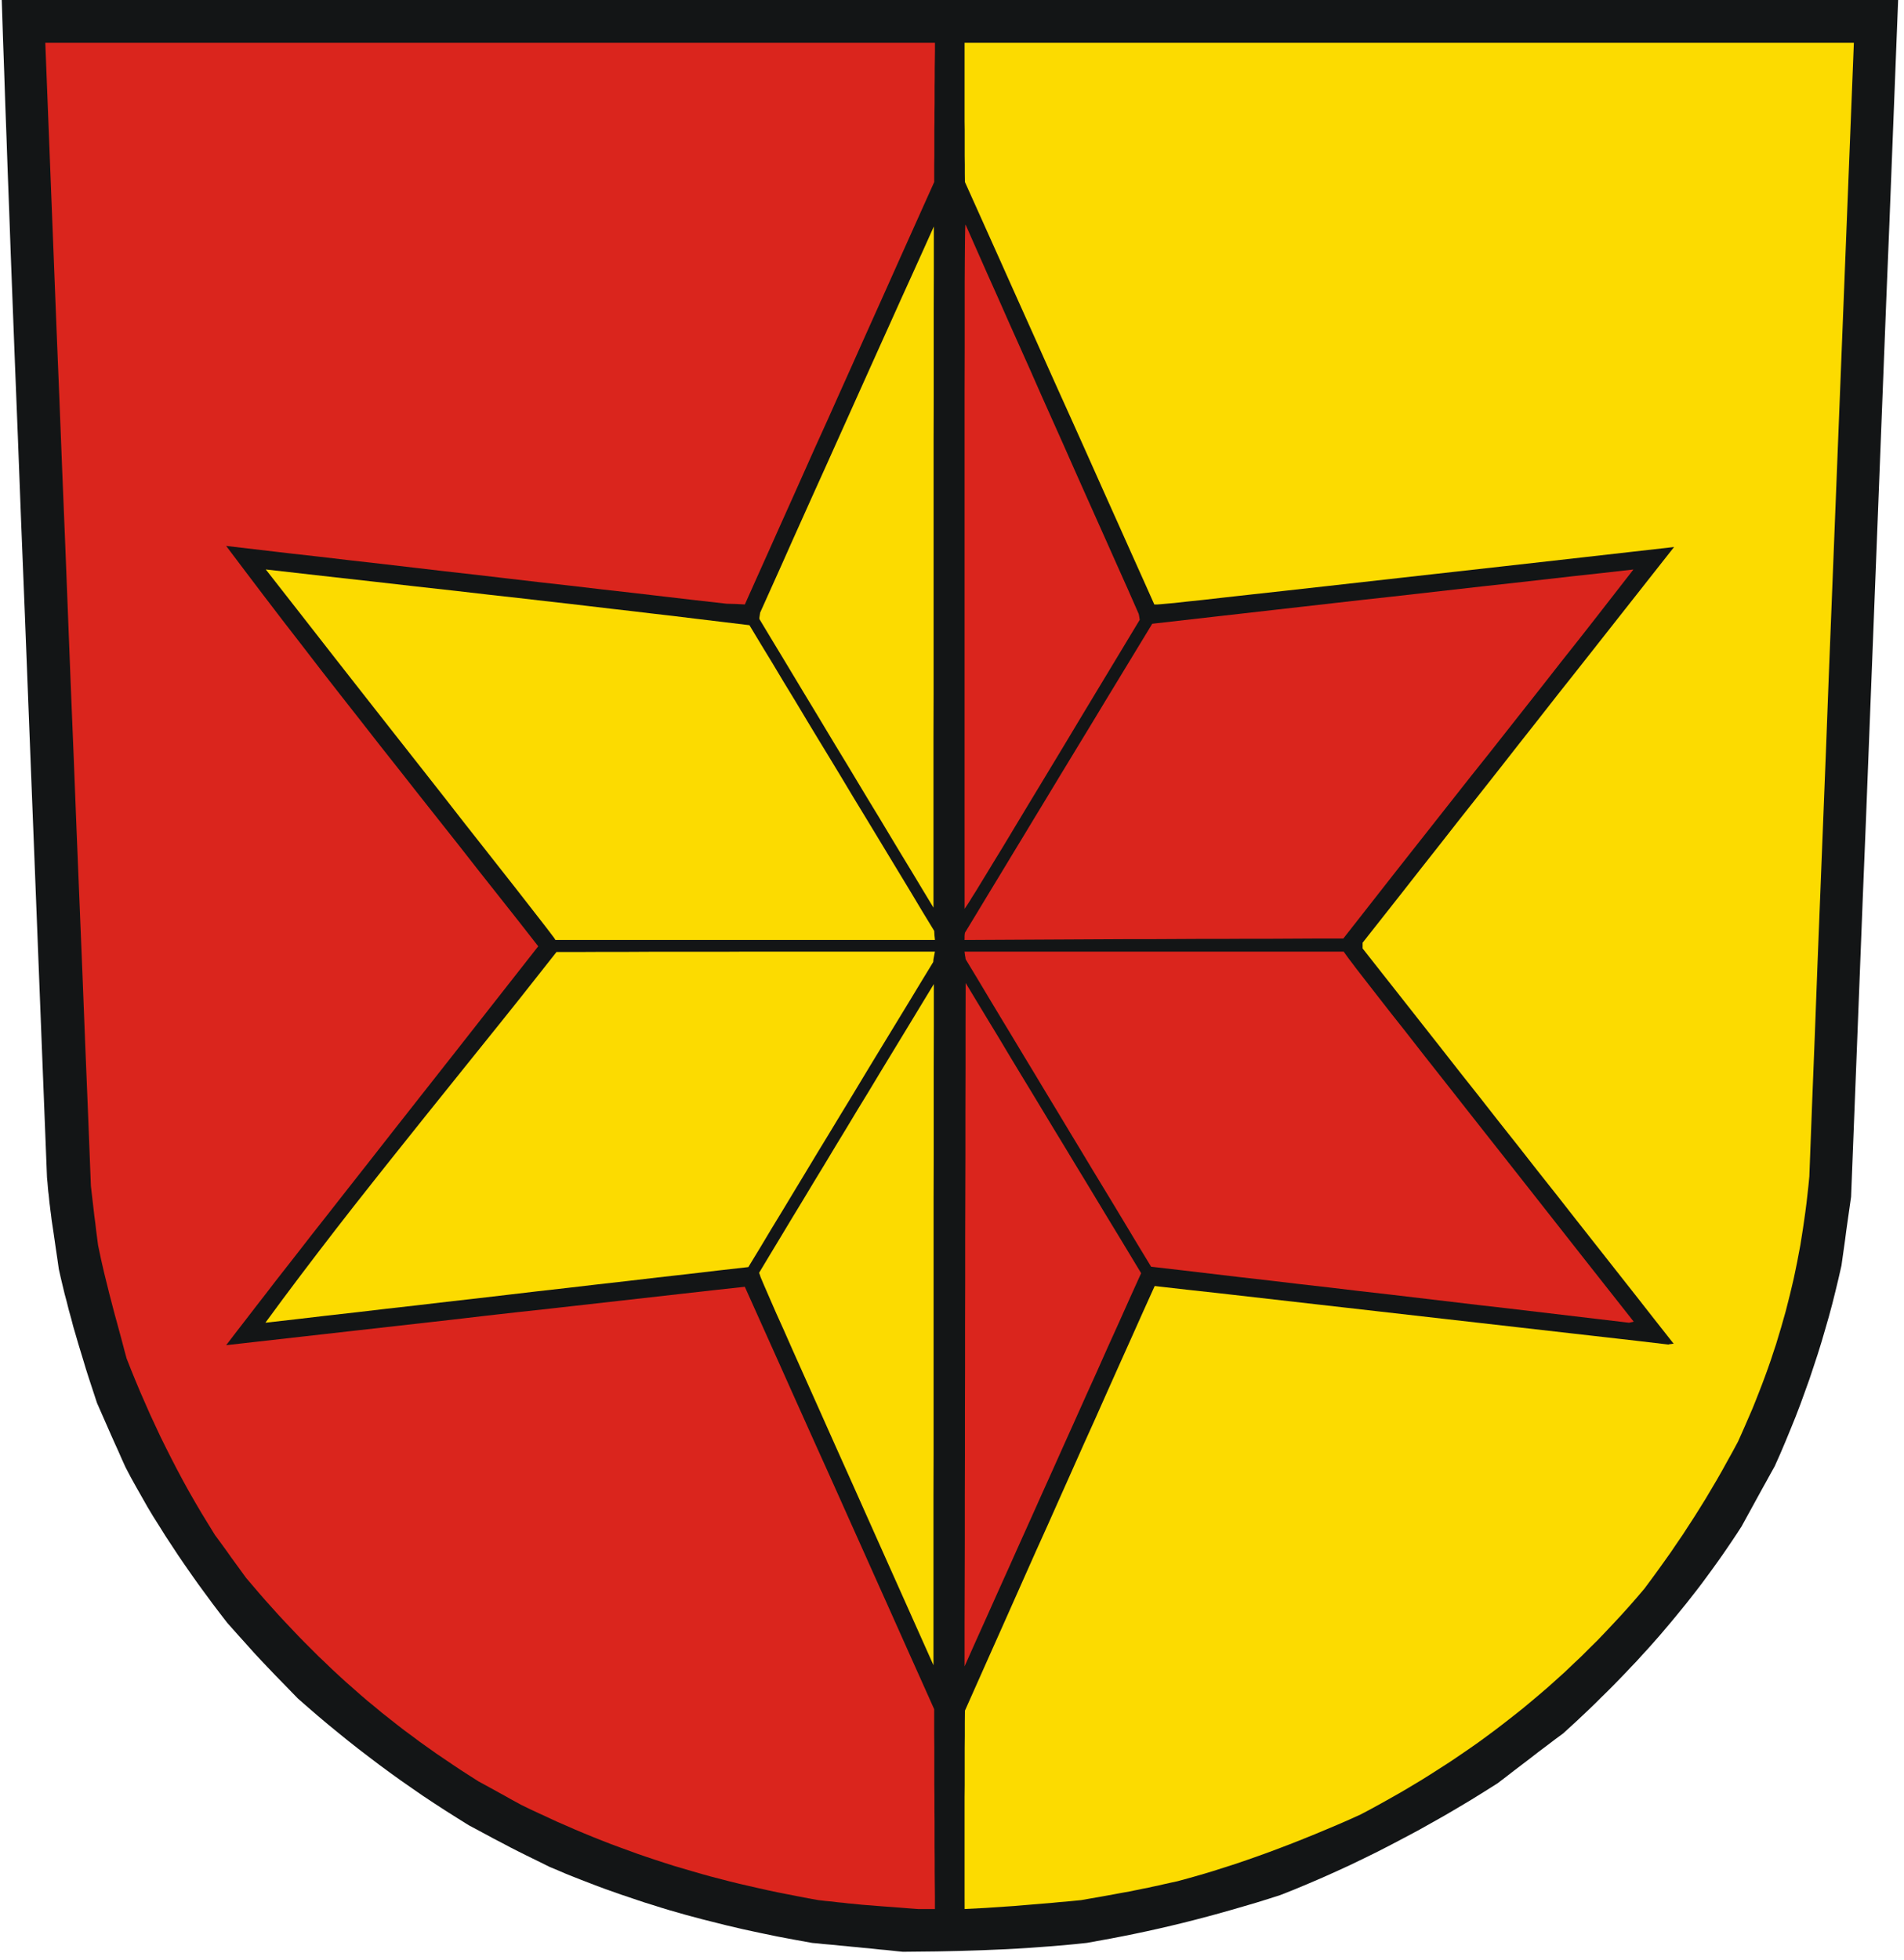 <svg width="635.49" xmlns="http://www.w3.org/2000/svg" viewBox="0 0 597.07 615.52 " height="653.934">
<defs/>
<g fill-rule="evenodd">
<path fill="#131516" d="m281.296,612.871l-1.762-.192-1.801-.192-1.801-.153-1.762-.192-1.801-.192-1.762-.153-1.801-.192-1.762-.153-1.801-.192-1.762-.153-1.762-.192-1.801-.153-1.762-.153-1.762-.192-1.762-.153-5.517-.996-5.479-1.034-5.364-1.111-5.326-1.149-5.249-1.226-5.172-1.303-2.605-.651-2.567-.69-2.567-.69-2.529-.728-2.567-.728-2.529-.766-2.529-.805-2.49-.766-2.529-.843-2.49-.843-2.529-.843-2.49-.881-2.49-.881-2.49-.92-2.49-.958-2.49-.958-2.529-.996-2.49-.996-2.49-1.073-2.49-1.034-4.099-2.031-3.218-1.571-2.682-1.341-2.414-1.226-2.452-1.303-2.797-1.456-3.41-1.839-4.368-2.337-3.678-2.299-3.64-2.299-3.601-2.337-3.525-2.337-3.486-2.414-3.41-2.376-3.41-2.452-3.333-2.452-3.333-2.529-3.257-2.491-3.257-2.567-3.218-2.606-3.18-2.606-3.142-2.644-3.103-2.682-3.103-2.72-3.908-4.023-3.065-3.142-2.49-2.606-2.146-2.261-2.107-2.261-2.26-2.529-2.759-3.065-3.448-3.87-2.337-3.027-2.299-3.027-2.222-3.027-2.222-3.027-2.146-3.027-2.107-3.027-2.069-3.027-1.992-3.027-1.992-3.027-1.916-3.065-1.916-3.027-1.839-3.065-1.762-3.104-1.762-3.104-1.724-3.104-1.647-3.142-1.149-2.529-1.111-2.529-1.149-2.529-1.111-2.491-1.111-2.529-1.111-2.529-1.111-2.529-1.111-2.529-.881-2.682-.881-2.682-.881-2.682-.843-2.644-.805-2.682-.805-2.644-.805-2.644-.766-2.644-.766-2.606-.69-2.644-.728-2.606-.651-2.606-.69-2.567-.613-2.567-.613-2.567-.575-2.567-.498-3.487-.46-3.065-.383-2.682-.345-2.376-.306-2.031-.268-1.801-.192-1.609-.192-1.418-.153-1.303-.153-1.188-.115-1.188-.115-1.149-.153-1.188-.115-1.303-.115-1.418-.153-1.571-2.107-53.413-1.839-46.823-1.609-40.807-1.379-35.328-1.226-30.385-.996-26.017-.881-22.109-.728-18.813-.613-16.055-.498-13.794-.46-12.146-.383-10.959-.383-10.345-.345-10.307-.383-10.767-.383-11.802h37.24 37.24 37.24 37.202 37.24 37.24 37.24 37.24 37.24 37.24 37.24 37.202 37.24 37.24 37.24 37.24l-.919,23.488-.919,23.488-.919,23.526-.958,23.488-.919,23.488-.919,23.488-.919,23.488-.919,23.488-.919,23.488-.919,23.526-.919,23.488-.958,23.488-.919,23.488-.919,23.488-.919,23.488-.919,23.526-.383,2.682-.383,2.682-.383,2.682-.383,2.72-.345,2.682-.383,2.72-.383,2.72-.383,2.72-.919,4.023-.958,3.985-.996,3.985-1.073,3.985-1.149,3.985-1.149,3.947-1.226,3.947-1.303,3.947-1.303,3.908-1.418,3.947-1.418,3.908-1.494,3.908-1.571,3.87-1.609,3.908-1.647,3.87-1.724,3.87-1.303,2.337-1.303,2.376-1.303,2.337-1.303,2.376-1.303,2.376-1.303,2.376-1.303,2.376-1.303,2.376-1.494,2.299-1.532,2.299-1.532,2.261-1.532,2.222-1.571,2.222-1.571,2.184-1.571,2.146-1.609,2.184-1.609,2.107-1.647,2.107-1.647,2.107-1.686,2.069-1.686,2.069-1.686,2.031-1.724,2.031-1.724,2.031-1.762,1.992-1.762,1.992-1.801,1.954-1.801,1.992-1.839,1.916-1.839,1.954-1.839,1.916-1.877,1.916-1.916,1.916-1.916,1.877-1.916,1.916-1.954,1.877-3.946,3.717-4.061,3.717-2.605,1.916-2.567,1.954-2.605,1.954-2.567,1.992-2.567,1.954-2.567,1.954-2.567,1.992-2.567,1.954-4.138,2.606-4.138,2.567-4.176,2.491-4.176,2.452-4.215,2.376-4.176,2.337-4.253,2.261-4.215,2.222-4.253,2.184-4.291,2.107-4.291,2.069-4.329,1.992-4.368,1.954-4.368,1.877-4.406,1.839-4.444,1.763-3.831,1.226-3.831,1.188-3.793,1.111-3.831,1.111-3.793,1.073-3.793,1.034-3.793,.996-3.793,.958-3.793,.92-3.793,.881-3.793,.843-3.793,.805-3.793,.766-3.755,.728-3.793,.69-3.793,.69-3.64,.383-3.64,.345-3.64,.306-3.64,.268-3.64,.268-3.64,.23-3.601,.192-3.64,.153-3.601,.153-3.601,.115-3.601,.115-3.601,.077-3.601,.077-3.563,.038-3.601,.038-3.563,.038z"/>
<path fill="#da251d" d="m284.706,599.384l-2.835-.23-2.529-.192-2.184-.153-1.992-.153-1.762-.153-1.609-.115-1.494-.115-1.456-.153-1.456-.153-1.456-.115-1.532-.192-1.686-.153-1.801-.23-2.069-.192-2.299-.268-3.218-.575-3.18-.613-3.142-.613-3.103-.613-3.103-.651-3.065-.69-3.027-.69-2.988-.69-2.988-.728-2.95-.766-2.95-.766-2.912-.805-2.912-.843-2.873-.843-2.873-.843-2.873-.92-2.835-.92-2.873-.958-2.797-.958-2.835-1.034-2.835-1.034-2.797-1.034-2.835-1.111-2.797-1.111-2.797-1.149-2.835-1.188-2.797-1.226-2.835-1.226-2.797-1.303-2.835-1.303-2.873-1.341-2.835-1.379-1.686-.92-1.686-.92-1.686-.958-1.686-.92-1.647-.92-1.686-.92-1.686-.92-1.686-.92-2.759-1.763-2.682-1.724-2.644-1.762-2.605-1.763-2.605-1.763-2.529-1.801-2.49-1.763-2.452-1.839-2.452-1.801-2.375-1.839-2.375-1.877-2.337-1.839-2.299-1.916-2.299-1.877-2.26-1.954-2.222-1.954-2.222-1.954-2.184-1.992-2.146-1.992-2.146-2.069-2.146-2.031-2.107-2.107-2.107-2.107-2.107-2.146-2.069-2.184-2.069-2.184-2.069-2.222-2.031-2.261-2.069-2.299-2.031-2.337-2.031-2.376-2.031-2.376-1.226-1.686-1.226-1.686-1.226-1.686-1.226-1.686-1.188-1.686-1.226-1.686-1.226-1.686-1.226-1.648-2.146-3.487-2.107-3.449-2.031-3.449-1.954-3.41-1.877-3.41-1.839-3.449-1.762-3.41-1.724-3.41-1.686-3.41-1.609-3.449-1.609-3.449-1.532-3.487-1.532-3.487-1.494-3.563-1.456-3.563-1.418-3.602-.651-2.376-.613-2.337-.613-2.299-.613-2.261-.613-2.261-.613-2.222-.575-2.184-.575-2.222-.575-2.184-.536-2.184-.536-2.146-.536-2.184-.498-2.146-.498-2.184-.46-2.184-.46-2.184-.306-2.337-.306-2.337-.268-2.337-.306-2.299-.268-2.337-.268-2.299-.268-2.337-.268-2.299-.881-22.453-.919-22.453-.881-22.415-.919-22.453-.919-22.453-.881-22.453-.919-22.415-.881-22.453-.881-22.453-.919-22.453-.881-22.415-.919-22.453-.881-22.453-.881-22.453-.881-22.415-.881-22.453 17.471,0h17.433 17.471 17.471 17.471 17.471 17.433 17.471 17.471 17.471 17.471 17.471 17.471 17.509 17.471 17.471v2.72l-.038,2.759-.038,2.72v2.72l-.038,2.759v2.72 2.72l-.038,2.72v2.759l-.038,2.72v2.72 2.759 2.72l-.038,2.72v2.72 2.759l-3.716,8.276-3.716,8.276-3.716,8.276-3.716,8.315-3.716,8.276-3.716,8.276-3.716,8.315-3.716,8.276-3.716,8.315-3.755,8.276-3.716,8.315-3.716,8.315-3.716,8.276-3.716,8.315-3.716,8.276-3.716,8.315-1.418-.077-1.456-.077-1.418-.038-1.418-.038-9.847-1.111-9.847-1.149-9.808-1.149-9.847-1.111-9.808-1.149-9.847-1.111-9.847-1.149-9.808-1.149-9.847-1.111-9.808-1.149-9.847-1.149-9.808-1.111-9.808-1.149-9.847-1.111-9.808-1.149-9.808-1.149 5.862,7.778 5.9,7.778 5.977,7.817 6.053,7.817 6.053,7.855 6.13,7.855 6.168,7.855 6.168,7.893 6.207,7.855 6.207,7.893 6.245,7.893 6.245,7.893 6.207,7.931 6.245,7.893 6.207,7.855 6.168,7.893-13.831,17.626-12.145,15.48-10.613,13.487-9.195,11.687-7.893,10.077-6.782,8.621-5.824,7.433-4.981,6.322-4.253,5.479-3.716,4.751-3.333,4.253-3.027,3.947-2.95,3.793-2.95,3.832-3.142,4.061-3.41,4.445 10.153-1.149 10.191-1.149 10.191-1.149 10.153-1.149 10.191-1.149 10.191-1.149 10.191-1.149 10.153-1.188 10.191-1.149 10.191-1.111 10.191-1.149 10.191-1.149 10.191-1.149 10.191-1.149 10.191-1.149 10.191-1.111 3.716,8.276 3.716,8.276 3.716,8.276 3.716,8.315 3.716,8.276 3.716,8.276 3.755,8.315 3.716,8.276 3.716,8.315 3.716,8.276 3.716,8.315 3.716,8.276 3.716,8.315 3.716,8.315 3.716,8.276 3.716,8.315v3.908 3.908l.038,3.908v3.947 3.908 3.908l.038,3.908v3.947l.038,3.908v3.947 3.908l.038,3.947v3.908l.038,3.947 .038,3.908v3.947h-1.341-1.341-1.303-1.264z"/>
<path fill="#fcdb00" d="m302.483,595.706v-3.908-3.908-3.908-3.87-3.908-3.908-3.87-3.908l.038-3.87v-3.908-3.87-3.908l.038-3.87v-3.908l.038-3.87 3.716-8.353 3.716-8.353 3.716-8.315 3.716-8.353 3.716-8.353 3.716-8.353 3.755-8.315 3.716-8.353 3.716-8.315 3.716-8.353 3.755-8.315 3.716-8.353 3.716-8.315 3.755-8.353 3.716-8.315 3.755-8.315 10.076,1.149 10.115,1.111 10.076,1.149 10.076,1.149 10.076,1.149 10.115,1.149 10.076,1.149 10.076,1.149 10.076,1.149 10.115,1.149 10.076,1.149 10.076,1.149 10.076,1.149 10.115,1.149 10.076,1.149 10.076,1.188 .421-.115 .421-.038 .421-.077h.421l-6.13-7.778-6.092-7.778-6.13-7.778-6.092-7.74-6.13-7.778-6.092-7.778-6.13-7.74-6.092-7.778-6.13-7.74-6.092-7.778-6.13-7.74-6.092-7.778-6.092-7.74-6.092-7.74-6.13-7.778-6.092-7.74v-.498-.46-.421-.421l6.13-7.778 6.13-7.778 6.092-7.778 6.13-7.778 6.092-7.778 6.13-7.74 6.13-7.778 6.092-7.778 6.13-7.778 6.092-7.778 6.13-7.74 6.13-7.778 6.092-7.74 6.13-7.778 6.092-7.74 6.13-7.778-28.39,3.219-24.827,2.797-21.57,2.414-18.467,2.069-15.67,1.763-13.065,1.456-10.766,1.188-8.62,.958-6.743,.766-5.134,.536-3.755,.421-2.605,.23-1.686,.153-.996,.077h-.613-.383l-3.716-8.315-3.716-8.276-3.716-8.315-3.716-8.276-3.716-8.315-3.716-8.315-3.716-8.276-3.755-8.315-3.716-8.276-3.716-8.315-3.716-8.276-3.716-8.276-3.716-8.315-3.716-8.276-3.716-8.276-3.716-8.276-.038-2.759v-2.72l-.038-2.72v-2.72-2.759-2.72l-.038-2.72v-2.759-2.72-2.72-2.72-2.759-2.72-2.72-2.759-2.72h17.471 17.433 17.471 17.471 17.471 17.471 17.433 17.471 17.471 17.471 17.433 17.471 17.471 17.471 17.471 17.433l-.881,22.262-.881,22.262-.881,22.224-.881,22.262-.881,22.262-.881,22.262-.881,22.262-.881,22.224-.881,22.262-.843,22.262-.881,22.262-.881,22.262-.881,22.224-.843,22.262-.881,22.262-.843,22.262-.268,2.759-.306,2.759-.306,2.72-.345,2.682-.383,2.72-.383,2.644-.421,2.682-.421,2.644-.498,2.606-.498,2.644-.536,2.606-.536,2.567-.613,2.606-.613,2.567-.651,2.567-.651,2.567-.728,2.567-.728,2.567-.766,2.529-.766,2.567-.843,2.529-.843,2.567-.881,2.529-.919,2.529-.958,2.567-.996,2.567-.996,2.529-1.034,2.567-1.111,2.567-1.111,2.567-1.149,2.606-1.149,2.567-1.647,3.065-1.686,3.027-1.647,2.989-1.686,2.95-1.724,2.912-1.724,2.912-1.762,2.835-1.801,2.874-1.839,2.835-1.839,2.835-1.916,2.797-1.916,2.835-1.992,2.797-2.031,2.835-2.069,2.835-2.107,2.835-2.414,2.835-2.414,2.759-2.452,2.72-2.49,2.682-2.49,2.644-2.49,2.606-2.567,2.529-2.529,2.529-2.605,2.452-2.567,2.452-2.644,2.376-2.644,2.376-2.682,2.299-2.682,2.261-2.72,2.261-2.759,2.184-2.797,2.184-2.797,2.146-2.835,2.107-2.835,2.069-2.912,2.031-2.912,1.992-2.95,1.992-2.988,1.916-2.988,1.916-3.065,1.916-3.065,1.839-3.103,1.839-3.18,1.801-3.142,1.763-3.218,1.763-3.257,1.724-3.563,1.609-3.601,1.571-3.563,1.494-3.563,1.494-3.601,1.456-3.563,1.418-3.601,1.379-3.563,1.341-3.601,1.303-3.601,1.264-3.601,1.226-3.601,1.149-3.601,1.149-3.601,1.073-3.64,1.034-3.64,.996-2.299,.498-2.069,.46-1.801,.421-1.686,.345-1.494,.345-1.456,.268-1.418,.306-1.379,.268-1.456,.306-1.532,.268-1.686,.306-1.839,.345-2.107,.383-2.337,.421-2.682,.46-3.027,.536-2.337,.23-2.375,.23-2.337,.192-2.337,.23-2.337,.192-2.299,.192-2.337,.192-2.299,.192-2.26,.192-2.299,.153-2.26,.153-2.26,.153-2.222,.153-2.222,.115-2.222,.115-2.222,.115z"/>
<path fill="#da251d" d="m302.483,509.992l.038-13.449 .038-13.411v-13.411l.038-13.449v-13.411l.038-13.411v-13.411l.038-13.411v-13.411l.038-13.411 .038-13.411v-13.411l.038-13.411v-13.411l.038-13.411 3.448,5.709 3.448,5.709 3.448,5.671 3.41,5.709 3.448,5.709 3.448,5.671 3.448,5.709 3.448,5.709 3.448,5.671 3.448,5.709 3.448,5.671 3.448,5.709 3.448,5.709 3.448,5.671 3.448,5.709 3.448,5.709-3.486,7.702-3.448,7.702-3.486,7.702-3.448,7.74-3.486,7.702-3.448,7.702-3.486,7.74-3.448,7.702-3.486,7.74-3.448,7.702-3.486,7.74-3.448,7.702-3.486,7.74-3.448,7.702-3.486,7.74-3.448,7.74z"/>
<g fill="#fcdb00">
<path d="m283.288,501.945l-8.276-18.507-7.165-16.055-6.168-13.756-5.211-11.687-4.368-9.771-3.601-8.046-2.873-6.514-2.299-5.096-1.724-3.947-1.264-2.912-.919-2.107-.613-1.456-.421-.996-.23-.728-.23-.575 3.41-5.671 3.448-5.709 3.41-5.671 3.448-5.671 3.41-5.671 3.448-5.671 3.41-5.671 3.448-5.671 3.41-5.671 3.448-5.633 3.41-5.671 3.448-5.671 3.448-5.671 3.448-5.671 3.41-5.633 3.448-5.671v13.372l-.038,13.372v13.372 13.372l-.038,13.334v13.372 13.372 13.372 13.372 13.372 13.372l-.038,13.372v13.372 13.411 13.372 13.372z"/>
<path d="m88.274,408.07l5.517-7.357 5.594-7.357 5.632-7.318 5.67-7.28 5.747-7.28 5.747-7.242 5.785-7.242 5.785-7.242 5.824-7.242 5.785-7.204 5.824-7.242 5.824-7.242 5.785-7.242 5.747-7.28 5.747-7.28h7.394l7.433-.038h7.433l7.433-.038h7.394 7.433 7.433l7.433-.038h7.433 7.433 7.433 7.471 7.433 7.433 7.433 7.433l-.153,.766-.153,.805-.153,.843-.077,.843-3.64,5.977-3.64,6.016-3.64,5.977-3.64,5.977-3.64,5.977-3.64,6.016-3.601,5.977-3.64,5.977-3.64,6.016-3.64,5.977-3.601,5.977-3.64,6.016-3.601,5.977-3.64,5.977-3.601,6.016-3.64,5.977-9.502,1.073-9.463,1.111-9.502,1.073-9.502,1.111-9.463,1.073-9.502,1.111-9.502,1.073-9.463,1.111-9.502,1.111-9.463,1.073-9.463,1.111-9.502,1.073-9.463,1.111-9.502,1.073-9.463,1.111-9.463,1.073z"/>
</g>
<path fill="#da251d" d="m501.866,414.354l-9.387-1.111-9.387-1.111-9.387-1.111-9.387-1.073-9.387-1.111-9.387-1.111-9.387-1.111-9.425-1.073-9.348-1.111-9.387-1.073-9.387-1.111-9.387-1.073-9.387-1.111-9.387-1.111-9.348-1.073-3.678-6.054-3.64-6.054-3.64-6.054-3.64-6.016-3.678-6.054-3.64-6.054-3.64-6.016-3.64-6.054-3.64-6.016-3.64-6.054-3.64-6.016-3.64-6.054-3.64-6.016-3.64-6.054-3.601-6.016-3.64-6.016-.077-.613-.115-.575-.077-.613-.077-.575h7.433 7.433 7.433 7.471 7.433 7.433 7.433 7.471 7.433 7.433 7.471 7.433 7.471 7.433 7.471 7.433l.766,1.073 .805,1.111 .996,1.303 1.264,1.686 1.724,2.222 2.26,2.912 2.988,3.832 3.793,4.866 4.789,6.054 5.862,7.51 7.126,9.043 8.467,10.767 10,12.683 11.609,14.752 13.371,17.012 15.287,19.388-.383,.115-.383,.077-.345,.077-.345,.077z"/>
<path fill="#fcdb00" d="m173.559,294.615l-1.073-1.418-1.724-2.261-2.414-3.104-3.103-3.985-3.793-4.866-4.521-5.747-5.211-6.629-5.977-7.587-6.667-8.545-7.433-9.464-8.199-10.422-8.965-11.418-9.732-12.415-10.498-13.449-11.302-14.445 17.854,2.031 15.747,1.763 13.793,1.571 12.069,1.341 10.613,1.226 9.31,1.034 8.276,.958 7.471,.843 6.858,.805 6.475,.766 6.36,.728 6.398,.766 6.667,.766 7.203,.881 7.969,.958 8.889,1.073 3.601,5.977 3.64,5.977 3.601,6.016 3.64,5.977 3.601,6.016 3.64,6.016 3.64,5.977 3.64,6.016 3.601,6.016 3.64,5.977 3.64,6.016 3.64,6.016 3.64,6.016 3.64,6.016 3.601,6.016 3.64,5.977 .038,.69 .038,.69 .077,.69 .077,.766h-7.471-7.433-7.471-7.471-7.433-7.471-7.471-7.433-7.471-7.433-7.471-7.433-7.433-7.471-7.433-7.433z"/>
<g fill="#da251d">
<path d="m302.483,294.615v-.575l.038-.536 .077-.536 3.678-6.054 3.678-6.092 3.678-6.054 3.678-6.092 3.678-6.054 3.678-6.092 3.678-6.054 3.678-6.092 3.678-6.054 3.678-6.054 3.678-6.054 3.678-6.092 3.678-6.054 3.678-6.054 3.678-6.054 3.678-6.054 9.425-1.073 9.425-1.073 9.463-1.073 9.425-1.073 9.463-1.073 9.425-1.073 9.463-1.073 9.425-1.034 9.463-1.073 9.463-1.073 9.463-1.073 9.425-1.034 9.463-1.073 9.463-1.073 9.463-1.034 9.463-1.073-5.67,7.28-5.632,7.242-5.67,7.242-5.709,7.204-5.67,7.242-5.709,7.242-5.709,7.242-5.709,7.242-5.747,7.204-5.709,7.242-5.709,7.242-5.709,7.242-5.709,7.242-5.709,7.28-5.67,7.242-5.709,7.28h-7.433l-7.433,.038-7.433,.038h-7.433l-7.433,.038h-7.471l-7.433,.038-7.433,.038h-7.433l-7.433,.038-7.433,.038-7.433,.038-7.471,.038-7.433,.038-7.433,.038-7.433,.038z"/>
<path d="m302.483,247.639v-33.105-28.699-24.599-20.806-17.357l.038-14.215v-11.38-8.889l.038-6.667 .038-4.751 .038-3.219 .038-1.916 .038-.996v-.268l.038-.115 .038-.038h.038l3.372,7.625 3.372,7.625 3.41,7.625 3.372,7.625 3.41,7.625 3.41,7.625 3.372,7.663 3.41,7.625 3.41,7.625 3.372,7.625 3.41,7.663 3.41,7.625 3.41,7.625 3.41,7.663 3.41,7.625 3.372,7.663 .115,.46 .077,.46 .077,.498 .077,.498-9.195,15.25-8.046,13.334-6.973,11.61-6.015,9.962-5.096,8.43-4.291,7.127-3.525,5.862-2.912,4.751-2.299,3.793-1.801,2.95-1.379,2.261-1.073,1.686-.766,1.264-.613,.958-.536,.805-.498,.728z"/>
</g>
<path fill="#fcdb00" d="m289.304,279.442l-3.41-5.671-3.448-5.671-3.41-5.671-3.41-5.671-3.448-5.671-3.41-5.671-3.41-5.671-3.448-5.671-3.41-5.671-3.41-5.671-3.41-5.633-3.41-5.671-3.41-5.671-3.41-5.633-3.41-5.671v-.498l.077-.498 .077-.536 .077-.498 3.41-7.587 3.41-7.587 3.372-7.587 3.41-7.587 3.41-7.587 3.41-7.548 3.41-7.587 3.41-7.587 3.41-7.587 3.41-7.587 3.41-7.587 3.41-7.548 3.41-7.587 3.448-7.587 3.41-7.548 3.41-7.587v13.372l-.038,13.372v13.372 13.372l-.038,13.372v13.334 13.372 13.372 13.372 13.372 13.372l-.038,13.372v13.411 13.372 13.372 13.372z"/>
</g>
</svg>
